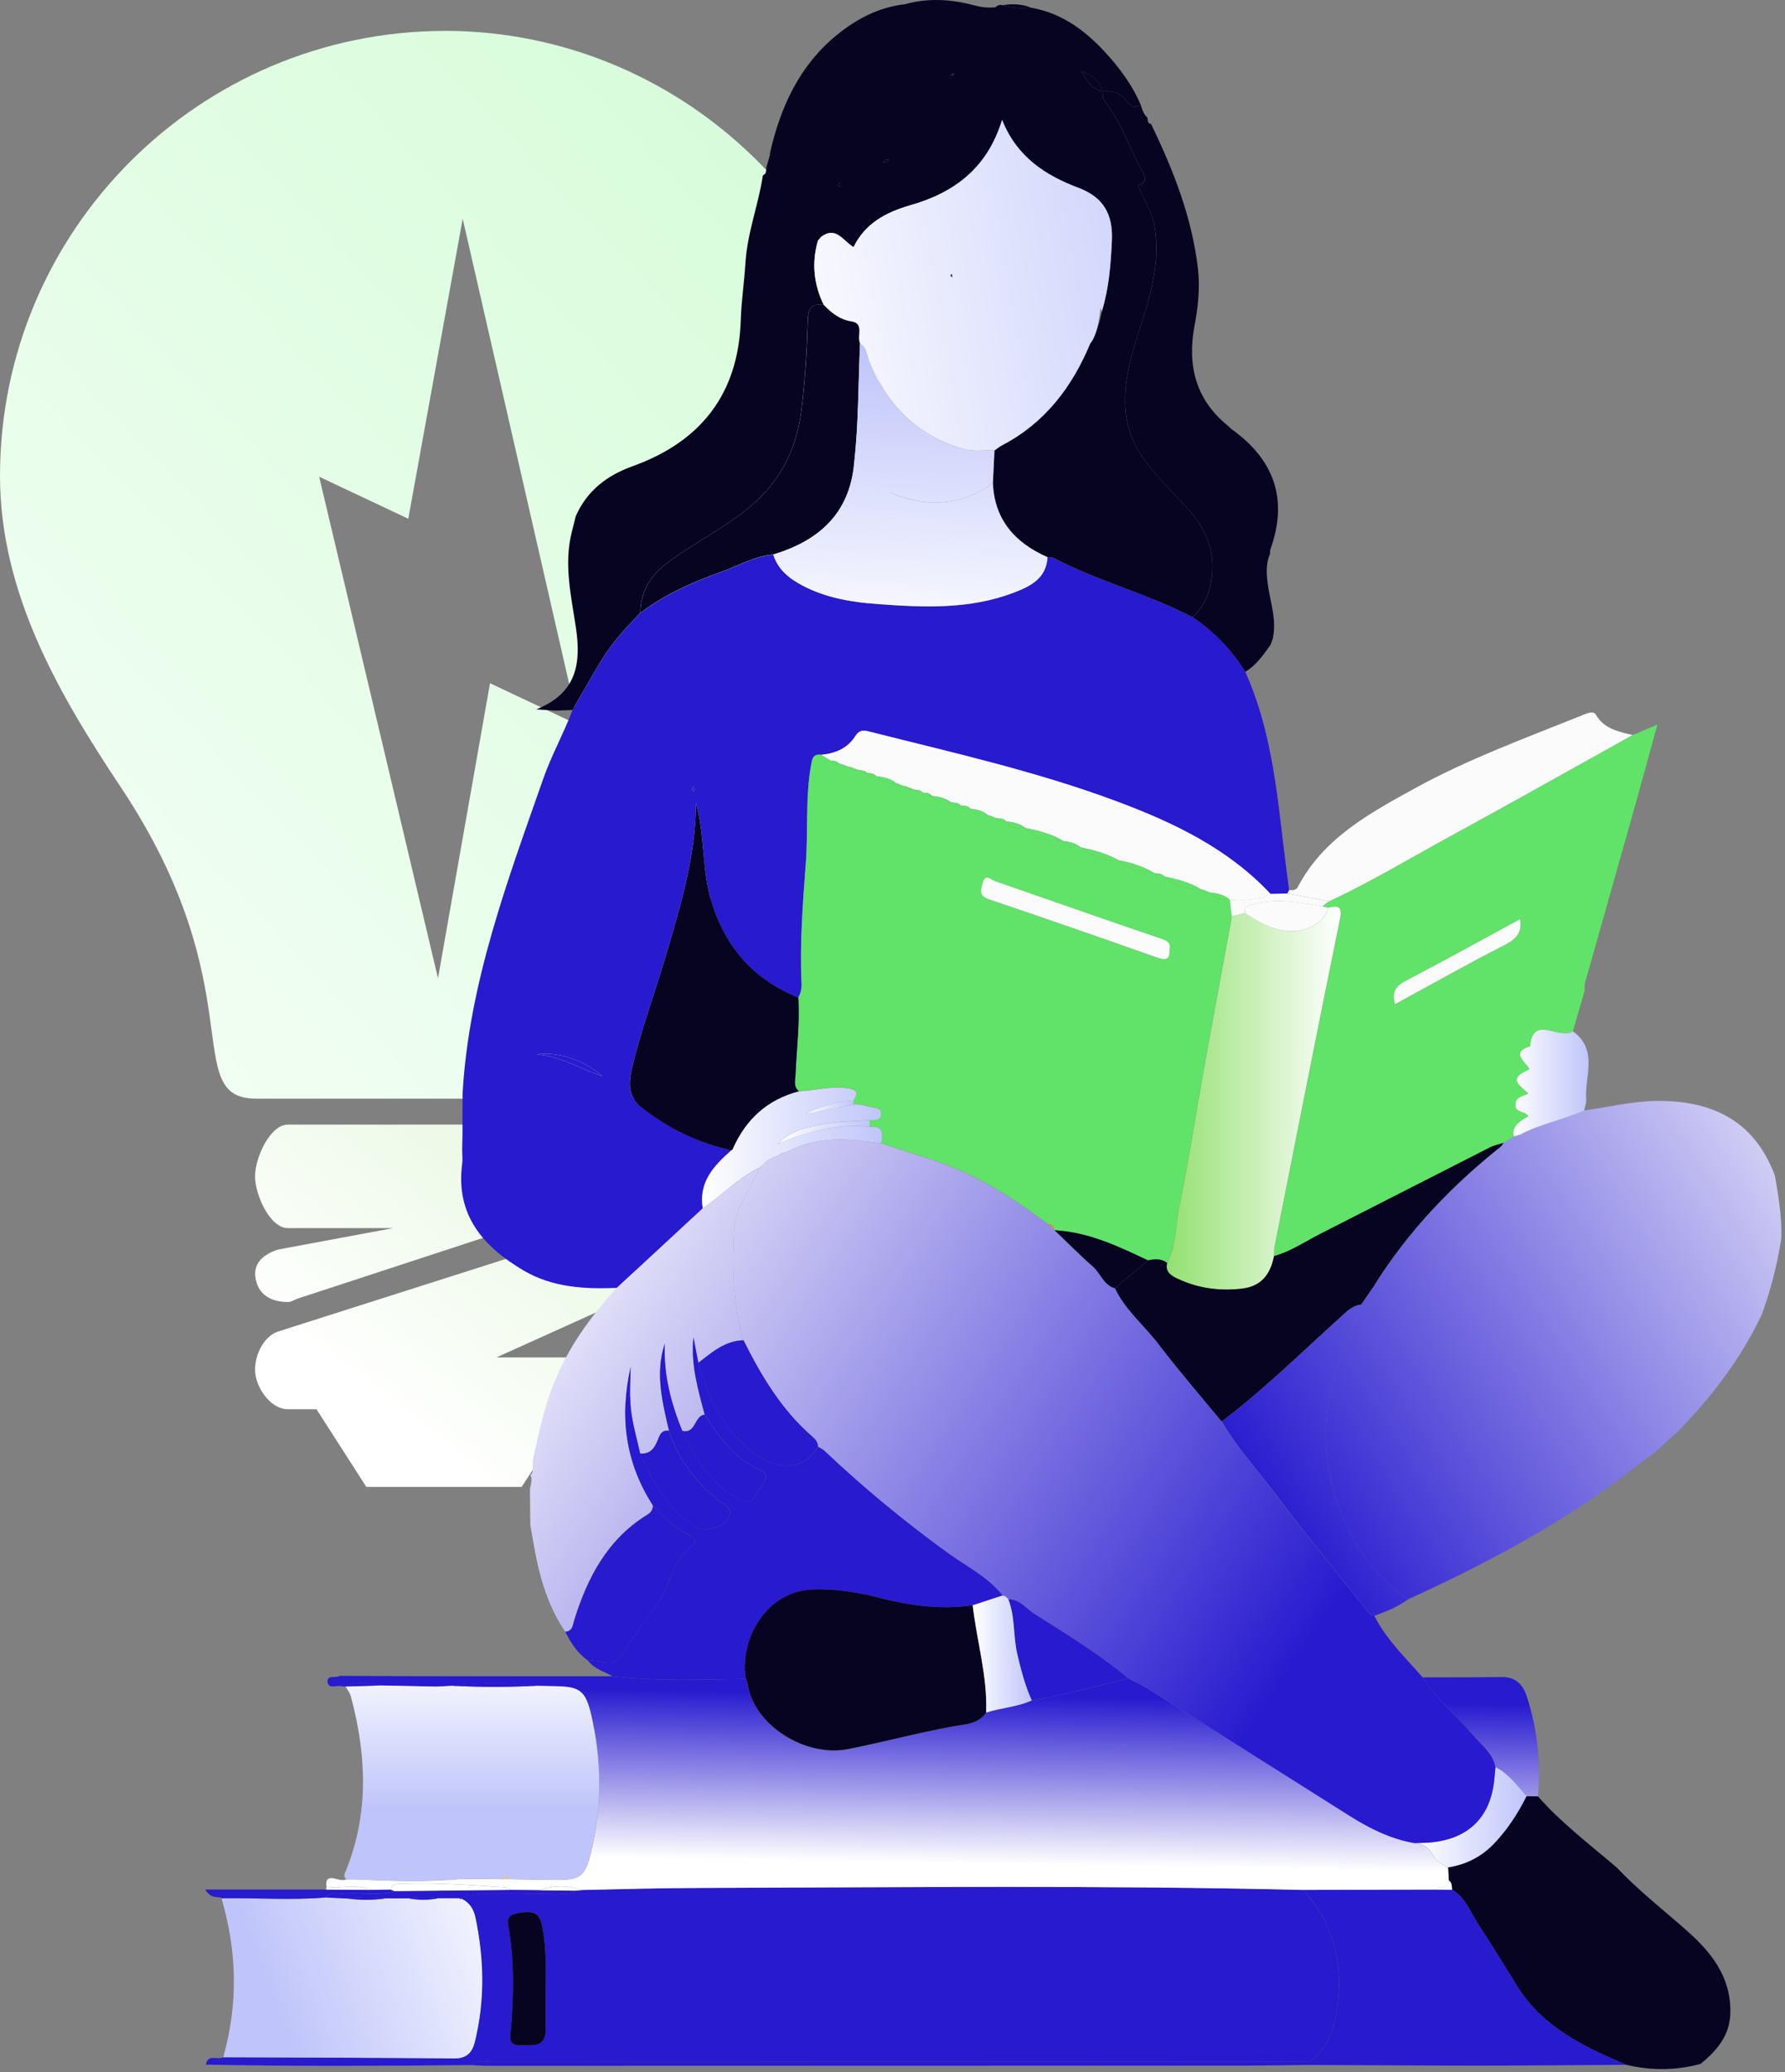 <svg xmlns="http://www.w3.org/2000/svg" width="268" height="311" viewBox="0 0 268 311" fill="none"><rect x="0" y="0" width="268" height="311" fill="#808080" stroke="none"/><g clip-path="url(#clip0_865_2621)"><path d="M90.31 168.79H43.24C40.51 168.79 38.29 173.82 38.29 176.56C38.29 179.3 40.5 184.33 43.24 184.33H59.01L41.73 187.55C39.14 188.39 37.71 189.99 38.55 192.59C39.22 194.68 41.17 195.42 43.26 195.42C43.76 195.42 44.28 195.03 44.78 194.88L91.83 179.47C94.14 178.72 95.57 175.89 95.19 173.48C94.8 171.08 92.73 168.8 90.3 168.8L90.31 168.79Z" fill="url(#paint0_linear_865_2621)"></path><path d="M90.26 203.74H74.53L91.79 195.94C94.38 195.1 95.81 191.21 94.96 188.61C94.12 186.02 91.33 184.04 88.73 184.88L41.72 199.86C39.4 200.62 37.98 203.94 38.36 206.35C38.74 208.75 40.81 211.52 43.25 211.52H47.52L55 223.17H78.32L85.92 211.52H90.25C92.98 211.52 95.19 210.37 95.19 207.64C95.19 204.91 92.98 203.76 90.25 203.76L90.26 203.74Z" fill="url(#paint1_linear_865_2621)"></path><path d="M66.79 4.64C29.93 4.68 0 34.57 0 71.44C0 89.16 9.02 104.46 18.15 118.17C38.33 148.48 26.86 164.9 38.51 164.9H95.15C106.81 164.9 95.31 148.48 115.49 118.17C124.62 104.46 133.61 89.63 133.61 71.92C133.61 35.04 103.66 4.67 66.79 4.63V4.64ZM73.57 102.55L65.76 146.83L47.92 71.55L61.3 77.86L69.47 32.83L86.87 108.82L73.58 102.55H73.57Z" fill="url(#paint2_linear_865_2621)"></path><path d="M70.839 309.95C57.529 310.07 44.219 310.15 30.909 309.88C31.209 308.18 32.699 309.26 33.519 308.77C45.079 308.82 56.639 308.85 68.199 308.95C70.029 308.97 70.879 308.08 71.269 306.51C72.809 300.28 72.679 294.03 71.369 287.79C71.109 286.56 70.489 285.54 69.289 284.99C69.339 284.91 69.339 284.83 69.289 284.75C73.949 283.69 78.689 284.43 83.379 284.19C84.389 284.14 85.469 284.55 86.379 283.77C86.709 283.74 87.039 283.71 87.369 283.68C93.419 283.54 99.469 283.39 105.509 283.37C135.549 283.28 165.589 282.95 195.629 283.67C199.869 288.29 201.539 293.8 200.929 299.94C200.579 303.52 199.819 307.09 196.609 309.46C155.689 309.46 114.759 309.46 73.839 309.48C72.839 309.48 71.719 309.06 70.849 309.96L70.839 309.95ZM81.919 298.58C81.959 295.77 82.009 292.96 81.589 290.15C81.139 287.16 80.559 286.6 77.539 287.16C76.529 287.35 76.109 287.88 76.279 288.82C77.209 294 77.159 299.21 76.709 304.43C76.619 305.49 76.079 307.01 78.189 306.97C79.939 306.93 81.919 307.39 81.919 304.62C81.919 302.6 81.919 300.59 81.919 298.57V298.58Z" fill="#271ACF"></path><path d="M242.689 280.25C245.899 283.65 249.579 286.53 253.079 289.61C256.819 292.9 259.809 296.5 259.799 301.89C259.799 305.45 257.829 307.7 255.349 309.76C251.639 310.78 247.909 310.79 244.169 309.91C237.829 307.22 231.659 304.3 227.809 298.15C225.889 295.07 224.019 291.96 222.009 288.94C220.779 287.11 220.089 284.85 218.019 283.64C217.949 283.14 218.059 282.58 217.529 282.24C217.489 281.59 217.449 280.93 217.409 280.28C220.109 279.86 222.399 278.7 224.309 276.71C226.329 274.6 227.889 272.19 229.189 269.59C229.759 269.59 230.339 269.61 230.909 269.62C234.429 273.62 238.669 276.82 242.689 280.26V280.25Z" fill="#070421"></path><path d="M165.539 13.72C166.959 13.56 168.169 13.89 169.089 15.09C169.629 15.79 170.279 16.43 171.259 15.7C171.479 16.42 171.689 17.14 172.279 17.66L172.269 17.65C172.369 18.01 172.209 18.52 172.809 18.59C176.159 25.51 178.959 32.6 179.859 40.32C180.189 43.18 179.889 45.97 179.369 48.75C178.219 54.78 179.469 59.97 184.409 63.95C184.599 64.1 184.749 64.3 184.949 64.44C191.309 69.01 193.429 74.94 190.749 82.42C190.669 82.64 190.699 82.9 190.679 83.14C189.989 84.74 190.159 86.38 190.399 88.04C190.789 90.6 191.679 93.1 191.109 95.75L191.159 95.68C191.029 96.04 190.899 96.41 190.769 96.77C189.679 98.29 188.629 99.84 186.959 100.83C184.899 97.54 182.279 94.81 179.059 92.64C181.259 90.58 182.029 87.95 182.039 85.04C182.059 81.34 180.319 78.44 177.869 75.83C175.839 73.66 173.699 71.54 171.929 69.17C167.379 63.07 168.829 56.58 170.899 50.04C172.549 44.85 174.299 39.69 173.359 34.05C172.969 31.73 171.649 29.92 170.869 27.83C172.659 27.3 171.739 26.18 171.309 25.35C169.619 22.15 168.439 18.67 166.239 15.74C165.779 15.13 165.459 14.52 165.529 13.75L165.549 13.73L165.539 13.72Z" fill="#070421"></path><path d="M218.01 283.64C220.08 284.85 220.77 287.11 222 288.94C224.02 291.95 225.88 295.07 227.8 298.15C231.65 304.3 237.83 307.22 244.16 309.91C236.72 309.95 229.28 310.03 221.84 310.03C213.43 310.03 205.02 309.96 196.61 309.93C196.61 309.77 196.61 309.61 196.61 309.45C199.82 307.09 200.58 303.52 200.93 299.93C201.54 293.79 199.87 288.28 195.63 283.66C202.26 283.64 208.9 283.63 215.53 283.61L218.02 283.64H218.01Z" fill="#271ACF"></path><path d="M196.61 309.45C196.61 309.61 196.61 309.77 196.61 309.93C193.62 309.96 190.64 310.02 187.65 310.03C149.52 310.05 111.38 310.06 73.25 310.06C72.44 310.06 71.64 309.99 70.84 309.96C71.71 309.06 72.83 309.48 73.83 309.48C114.75 309.46 155.68 309.46 196.6 309.46L196.61 309.45Z" fill="#271ACF"></path><path d="M154.829 1.16C153.379 1.26 151.929 1.25 150.529 0.78C151.999 0.54 153.439 0.59 154.829 1.16Z" fill="#070421"></path><path d="M115.72 23.32C115.72 23.32 115.61 23.4 115.55 23.44C115.56 23.28 115.58 23.13 115.6 22.97C115.65 23.09 115.7 23.2 115.72 23.32Z" fill="#070421"></path><path d="M115.229 25.26C115.229 25.26 115.119 25.34 115.059 25.38C114.999 25.21 115.019 25.06 115.119 24.92C115.159 25.03 115.219 25.14 115.229 25.26Z" fill="#070421"></path><path d="M179.06 92.63C182.28 94.79 184.91 97.53 186.96 100.82C190.73 109.18 191.66 118.16 192.72 127.12C192.98 129.28 193.27 131.43 193.54 133.59C193.46 133.76 193.38 133.94 193.29 134.11C192.45 134.13 191.6 134.15 190.76 134.17C184.35 127.32 176.16 123.43 167.56 120.23C155.46 115.72 142.87 112.93 130.38 109.76C129.42 109.52 128.92 109.68 128.4 110.49C127.22 112.33 125.39 113.07 123.29 113.28C122.05 113.12 121.95 113.86 121.76 114.87C120.89 119.73 121.34 124.66 120.98 129.55C120.53 135.55 120.05 141.6 120.34 147.64C120.38 148.39 120.2 149.08 119.85 149.73C113.14 147.03 108.86 142.11 106.79 135.25C105.35 130.48 105.83 125.4 104.5 120.56C104.45 128.53 102.14 136.04 99.93 143.56C98.27 149.19 96.21 154.71 94.86 160.43C94.34 162.63 94.29 164.65 96.4 166.29C100.42 169.41 104.86 171.56 109.82 172.65C107.18 174.96 104.88 177.43 105.51 181.36C101.21 185.34 96.92 189.32 92.62 193.3C87.75 193.5 82.92 193.23 78.61 190.69C72.57 187.13 68.38 182.39 69.39 174.7C69.48 173.99 69.39 173.26 69.39 172.54C69.41 171.73 69.42 170.92 69.44 170.1C69.44 169.46 69.44 168.83 69.44 168.19C69.44 167.69 69.44 167.19 69.44 166.68C69.44 165.72 69.46 164.76 69.47 163.8C70.48 147.38 76.2 132.19 81.56 116.89C82.81 113.33 84.64 110.08 85.95 106.58C87.44 104.01 88.87 101.41 90.44 98.89C92.02 96.36 94.03 94.15 96.12 92.03C99.77 89.28 103.88 87.42 108.14 85.91C110.78 84.98 113.24 83.49 116.11 83.25C116.81 85.49 118.47 86.81 120.44 87.86C124.08 89.8 128.06 90.4 132.07 90.7C138.82 91.2 145.61 91.46 152.1 89.01C154.55 88.09 157.11 86.93 157.28 83.65C157.6 83.69 157.96 83.63 158.23 83.77C164.94 87.28 172.35 89.15 179.06 92.65V92.63ZM80.54 158.27C84.13 158.48 87.15 160.44 90.45 161.54C87.56 159.02 83.68 157.78 80.54 158.27ZM104.32 118.38C104.24 118.26 104.17 118.14 104.1 118.02C104.04 118.14 103.92 118.27 103.92 118.39C103.92 118.51 104.05 118.63 104.12 118.76C104.19 118.64 104.25 118.51 104.32 118.39V118.38Z" fill="#271ACF"></path><path d="M237.91 148.72C237.33 150.74 236.75 152.76 236.16 154.78C235.76 155.14 235.28 155.08 234.8 155.07C232.86 155.05 230.12 153.04 229.75 157.04C226.7 158.01 229.13 159.34 229.66 160.48C227.15 161.66 227.14 162.23 229.5 164.09C228.76 164.6 227.52 164.53 227.55 165.88C227.58 167.11 229.11 166.68 229.48 167.57C227.666 168.49 226.95 169.493 227.33 170.58C226.81 170.89 226.3 171.21 225.79 171.52C225.1 171.75 224.37 171.89 223.73 172.21C215.24 176.52 206.76 180.87 198.27 185.18C195.97 186.35 193.83 187.83 191.31 188.53C191.33 188.05 191.29 187.55 191.38 187.09C194.63 170.71 197.84 154.32 201.2 137.96C201.61 135.95 200.92 135.89 199.44 136.22C199.15 136.15 198.86 136.08 198.56 136.01C198.9 135.76 199.23 135.51 199.57 135.27C205.93 132.32 211.93 128.69 218.08 125.33C227.13 120.39 236.11 115.33 245.12 110.32C246.2 109.87 247.29 109.41 248.84 108.76C247.56 113.42 246.41 117.67 245.22 121.9C242.82 130.44 240.38 138.97 237.98 147.51C237.87 147.89 237.94 148.31 237.93 148.71L237.91 148.72ZM228.23 137.95C222.48 141.07 216.81 144.22 211.06 147.21C209.5 148.02 208.96 148.95 209.44 150.72C214.89 147.75 220.2 144.75 225.63 141.98C227.37 141.09 228.59 140.25 228.23 137.95Z" fill="#61E268"></path><path d="M245.1 110.33C236.09 115.34 227.11 120.4 218.06 125.34C211.91 128.69 205.91 132.32 199.55 135.28C197.47 134.89 195.38 134.5 193.3 134.11C193.38 133.94 193.46 133.76 193.55 133.59C194.06 133.65 194.6 133.61 194.85 133.13C198.67 125.84 205.55 122.1 212.31 118.38C220.45 113.9 229.2 110.72 237.81 107.25C238.44 107 239.26 106.68 239.6 107.27C240.86 109.42 243 109.81 245.11 110.32L245.1 110.33Z" fill="#FBFBFC"></path><path d="M251.459 215.25C250.479 216.14 249.509 217.03 248.529 217.92C247.889 218.4 247.229 218.86 246.599 219.36C235.849 227.94 223.839 234.38 211.389 240.05C202.129 233.92 197.129 220.35 199.719 208.94C200.759 204.36 202.669 200.14 204.349 195.81C205.009 194.85 205.679 193.89 206.339 192.93C206.949 192.77 207.599 192.68 208.179 192.44C213.939 190.06 218.719 186.27 222.629 181.55C225.299 178.33 227.959 174.89 228.139 170.34C231.219 168.68 234.689 168.09 237.859 166.67C241.449 166.19 244.969 165.29 248.629 165.24C257.009 165.14 263.379 168.15 266.479 176.44V176.41C267.009 179.46 267.519 182.52 267.459 185.64C267.439 185.8 267.419 185.97 267.409 186.13C266.799 189.93 265.839 193.64 264.529 197.27C261.409 203.86 257.049 209.58 251.989 214.78C251.819 214.94 251.649 215.1 251.479 215.26L251.459 215.25Z" fill="url(#paint3_linear_865_2621)"></path><path d="M237.87 166.67C234.7 168.09 231.23 168.68 228.15 170.34C227.87 170.42 227.59 170.5 227.31 170.58C226.93 169.493 227.646 168.49 229.46 167.57C229.09 166.69 227.56 167.11 227.53 165.88C227.5 164.53 228.75 164.6 229.48 164.09C227.12 162.23 227.13 161.66 229.64 160.48C229.11 159.35 226.69 158.01 229.73 157.04C230.1 153.03 232.84 155.05 234.78 155.07C235.27 155.07 235.74 155.14 236.14 154.78C240.03 157.57 237.9 161.55 238.15 165.05C238.19 165.58 237.95 166.13 237.85 166.67H237.87Z" fill="url(#paint4_linear_865_2621)"></path><path d="M92.619 193.29C96.919 189.31 101.209 185.33 105.509 181.36C108.379 179.46 110.759 176.86 113.889 175.31C113.879 175.99 113.419 176.49 113.169 177.07C112.109 179.49 110.349 181.71 110.229 184.41C109.969 190.04 109.979 195.69 111.629 201.17C108.839 201.24 106.879 202.99 104.839 204.56C104.599 203.28 104.349 202.01 104.109 200.73C103.679 204.76 104.779 208.54 105.799 212.33C104.199 212.48 104.509 215.29 102.419 214.75C100.719 210.56 99.599 206.25 99.809 201.66C98.329 206.11 99.439 210.43 100.439 214.75C99.279 214.58 99.059 215.43 98.719 216.25C98.249 217.4 97.559 218.31 96.109 218.15C95.629 215.96 94.979 213.79 94.729 211.57C94.489 209.46 94.679 207.31 94.679 205.18C92.989 212.57 93.889 219.55 98.019 225.94C98.009 226.56 97.719 227 97.189 227.32C91.219 230.99 88.209 236.71 86.209 243.14C85.989 243.84 85.989 244.84 84.849 244.89C82.099 240.82 80.869 236.21 80.069 231.45C79.919 230.58 79.769 229.72 79.619 228.85C79.599 227.06 79.589 225.28 79.569 223.49C79.699 222.79 79.969 222.09 79.639 221.37C80.069 221.03 79.999 220.57 79.959 220.11C79.979 219.78 79.999 219.45 80.009 219.13C80.849 215.36 81.609 211.59 83.019 207.96C85.199 202.38 88.609 197.65 92.609 193.28L92.619 193.29Z" fill="url(#paint5_linear_865_2621)"></path><path d="M215.519 283.61C208.889 283.63 202.249 283.64 195.619 283.66C165.579 282.94 135.539 283.27 105.499 283.36C99.459 283.38 93.409 283.53 87.359 283.67C85.249 282.93 83.139 282.93 81.039 283.7C79.559 283.68 78.079 283.66 76.599 283.64C76.399 283.52 76.209 283.29 75.999 283.28C70.799 282.93 65.609 282.53 60.389 282.74C59.689 282.77 58.869 282.59 58.709 283.63C57.719 283.63 56.739 283.64 55.749 283.65C53.559 282.76 51.259 283.42 49.019 283.2C48.899 282.34 49.059 281.7 50.139 281.93C50.769 282.07 51.369 282.33 52.029 282.07C52.429 282.07 52.839 282.07 53.239 282.07C58.629 282.3 64.019 282.51 69.399 282C71.309 282.02 73.229 282.03 75.139 282.05C75.519 282.05 75.909 282.05 76.289 282.05C78.629 282.09 80.959 282.13 83.299 282.16C87.039 282.21 87.839 281.7 88.719 278.1C90.409 271.17 90.369 264.2 88.739 257.28C87.909 253.75 86.999 253.15 83.399 253.1C82.429 253.09 81.469 253.06 80.499 253.04C76.319 252.49 72.139 252.48 67.959 253.04C67.139 253.08 66.319 253.12 65.499 253.16C62.729 253.1 59.959 253.04 57.199 252.98C55.429 252.58 53.659 252.31 51.919 253.13H51.899C51.659 253.13 51.419 253.13 51.189 253.08C50.489 252.92 49.299 253.55 49.189 252.47C49.069 251.29 50.429 251.94 51.019 251.53C53.879 251.54 56.729 251.56 59.589 251.57C63.839 251.57 68.089 251.58 72.339 251.59C78.879 251.59 85.409 251.59 91.949 251.59C98.609 252.36 105.299 252.08 111.979 251.99C112.079 252.3 112.219 252.6 112.269 252.91C113.189 258.88 120.869 263.84 127.369 262.53C132.629 261.47 137.809 260.08 143.089 259.13C144.779 258.82 146.869 258.83 148.059 257.05C150.309 256.32 152.729 256.23 154.899 255.22C159.789 254.4 164.579 253.11 169.389 251.9C170.389 252.42 171.419 252.87 172.369 253.47C182.469 259.81 192.549 266.18 202.639 272.54C205.659 274.45 208.819 276.01 212.369 276.64C213.539 276.76 214.489 277.21 215.079 278.31C215.589 279.26 216.419 279.88 217.409 280.28C217.449 280.93 217.489 281.59 217.529 282.24C217.479 283.6 216.049 282.94 215.529 283.61H215.519Z" fill="url(#paint6_linear_865_2621)"></path><path d="M33.52 308.77C35.75 300.87 35.6 292.99 33.31 285.13C33.29 285.07 33.37 284.98 33.4 284.91C38.59 284.83 43.77 285.23 48.96 284.79C50.01 284.84 51.06 284.89 52.11 284.94C54.09 285.22 56.06 285.21 58.04 284.91H61.29C62.83 285.2 64.37 285.21 65.91 284.89C66.94 284.89 67.97 284.89 69 284.89L69.12 285.02L69.29 284.98C70.49 285.54 71.12 286.55 71.38 287.79C72.69 294.04 72.83 300.28 71.28 306.51C70.89 308.08 70.04 308.96 68.21 308.95C56.65 308.84 45.09 308.82 33.53 308.77H33.52Z" fill="url(#paint7_linear_865_2621)"></path><path d="M81.919 298.58C81.919 300.6 81.919 302.61 81.919 304.63C81.919 307.4 79.939 306.94 78.189 306.98C76.09 307.03 76.62 305.5 76.71 304.44C77.159 299.21 77.21 294.01 76.279 288.83C76.109 287.88 76.519 287.36 77.54 287.17C80.559 286.61 81.15 287.17 81.59 290.16C82.01 292.98 81.96 295.78 81.919 298.59V298.58Z" fill="#070421"></path><path d="M68.99 284.9C67.96 284.9 66.93 284.9 65.9 284.9C64.36 284.67 62.82 284.66 61.28 284.92C60.2 284.92 59.11 284.92 58.04 284.92C56.06 284.67 54.09 284.66 52.11 284.95C51.06 284.9 50.01 284.85 48.96 284.8C49.68 283.84 50.72 284.3 51.63 284.22C54.15 283.99 56.71 284.65 59.2 283.85C65.01 283.79 70.81 283.72 76.62 283.66C78.1 283.68 79.58 283.7 81.06 283.72C82.84 283.74 84.62 283.76 86.39 283.78C85.48 284.56 84.39 284.15 83.39 284.2C78.69 284.44 73.96 283.7 69.3 284.76C69.18 284.76 69.08 284.82 69 284.91L68.99 284.9Z" fill="#271ACF"></path><path d="M86.38 283.77C84.6 283.75 82.82 283.73 81.05 283.71C83.15 282.94 85.26 282.94 87.37 283.68C87.04 283.71 86.71 283.74 86.38 283.77Z" fill="url(#paint8_linear_865_2621)"></path><path d="M68.989 284.9C69.069 284.81 69.169 284.76 69.289 284.75C69.329 284.83 69.329 284.91 69.289 284.99L69.109 285.03L68.989 284.9Z" fill="#271ACF"></path><path d="M111.98 251.99C105.3 252.08 98.61 252.36 91.95 251.59C90.7 250.86 89.21 250.5 88.29 249.25C89.88 248.84 91.75 250.61 93.16 248.55C94.92 245.96 96.71 243.39 98.59 240.89C100.7 238.1 100.78 234.09 104.05 231.97C104.73 231.53 104.18 230.72 103.56 230.43C101.35 229.37 99.65 227.7 98.02 225.93C93.88 219.53 92.99 212.56 94.68 205.17C94.68 207.3 94.49 209.46 94.73 211.56C94.98 213.78 95.63 215.95 96.11 218.14C97.98 222.49 100.28 226.51 104.42 229.16C105.71 229.99 108.36 229.43 109.28 227.97C110.29 226.36 108.79 225.96 107.9 225.23C104.46 222.42 101.82 219.03 100.45 214.74C99.45 210.42 98.34 206.1 99.82 201.65C99.6 206.24 100.73 210.55 102.43 214.74C104.27 218.97 106.73 222.65 110.91 224.97C113.2 226.24 113.39 224.14 114.28 223.12C115.08 222.2 115.46 221.23 114.04 220.6C110.22 218.9 107.96 215.67 105.81 212.32C104.79 208.53 103.7 204.74 104.12 200.72C104.36 202 104.61 203.27 104.85 204.55C106.52 210.47 109.15 215.74 114.69 219.04C117.75 220.86 121.38 220.02 122.82 217.11C123.15 217.32 123.53 217.48 123.81 217.74C129.66 223.28 135.86 228.39 142.39 233.11C145.18 235.13 148.36 236.66 150.55 239.46C149.05 239.95 147.55 240.44 146.05 240.93C141.1 241.68 136.31 240.93 131.5 239.69C128.56 238.93 125.53 238.5 122.42 238.54C114.61 238.64 111 246.66 111.98 251.99Z" fill="#271ACF"></path><path d="M98.029 225.94C99.659 227.7 101.349 229.38 103.569 230.44C104.189 230.74 104.729 231.54 104.059 231.98C100.789 234.1 100.699 238.1 98.599 240.9C96.719 243.4 94.929 245.97 93.169 248.56C91.769 250.62 89.899 248.84 88.299 249.26C86.729 248.15 85.709 246.6 84.869 244.91C85.999 244.86 86.009 243.86 86.229 243.16C88.229 236.73 91.239 231.01 97.209 227.34C97.739 227.02 98.029 226.58 98.039 225.96L98.029 225.94Z" fill="#271ACF"></path><path d="M251.46 215.25C251.63 215.09 251.8 214.93 251.97 214.78C251.8 214.94 251.63 215.1 251.46 215.25Z" fill="#F2D389"></path><path d="M59.19 283.84C56.7 284.64 54.14 283.98 51.62 284.21C50.71 284.29 49.67 283.84 48.95 284.79C43.77 285.23 38.58 284.83 33.39 284.91C32.71 284.54 31.75 285.14 30.81 283.6C37.12 283.6 43.02 283.6 48.92 283.6C51.2 283.62 53.47 283.63 55.74 283.65C56.73 283.65 57.71 283.64 58.7 283.63C58.86 283.7 59.02 283.76 59.18 283.83L59.19 283.84Z" fill="#271ACF"></path><path d="M55.76 283.66C53.489 283.64 51.209 283.63 48.94 283.61C48.959 283.48 48.989 283.34 49.039 283.22C51.279 283.44 53.58 282.77 55.77 283.67L55.76 283.66Z" fill="url(#paint9_linear_865_2621)"></path><path d="M155.81 8.87C157.92 7.74 159.68 8.68 161.36 10.03C159.52 9.65 157.67 9.27 155.83 8.89V8.87H155.81Z" fill="#070421"></path><path d="M165.519 13.74C163.829 13.35 163.139 11.98 162.359 10.7C163.899 11.23 165.109 12.08 165.549 13.72L165.529 13.74H165.519Z" fill="#070421"></path><path d="M177.87 75.83C175.83 73.65 173.7 71.54 171.92 69.16C167.37 63.07 168.82 56.57 170.9 50.03C172.54 44.84 174.29 39.68 173.35 34.04C172.97 31.72 171.64 29.91 170.86 27.82C172.65 27.29 171.73 26.17 171.3 25.34C169.61 22.13 168.42 18.66 166.23 15.73C165.77 15.12 165.45 14.52 165.52 13.74C163.83 13.36 163.14 11.98 162.35 10.7C163.89 11.23 165.1 12.08 165.54 13.72C166.96 13.57 168.17 13.89 169.09 15.09C169.63 15.79 170.28 16.43 171.26 15.7C170.08 12.96 168.35 10.55 166.39 8.35C163.25 4.83 159.65 2 154.82 1.16C153.37 1.26 151.92 1.25 150.52 0.78C150.12 0.68 149.77 0.76 149.49 1.08C148.36 1.22 147.3 1.08 146.18 0.78C142.79 -0.12 139.35 -0.33 135.91 0.63C131.95 1.07 128.58 2.84 125.56 5.32C119.98 9.91 117.18 16.1 115.6 22.97C115.65 23.09 115.7 23.2 115.72 23.32C115.72 23.35 115.61 23.4 115.55 23.44C115.4 23.93 115.26 24.42 115.12 24.92C115.16 25.03 115.22 25.14 115.23 25.26C115.23 25.29 115.12 25.34 115.06 25.38C115.02 25.6 114.98 25.81 114.94 26.03C114.8 26.14 114.67 26.24 114.53 26.35C113.88 30.73 112.21 34.9 111.93 39.36C111.75 42.25 111.31 45.14 111.22 48.04C110.87 59.14 105.21 66.3 94.96 69.98C91.07 71.38 88.13 73.67 86.44 77.48C86.25 78.26 86.06 79.04 85.86 79.81C84.62 84.66 85.75 89.41 86.46 94.16C87.25 99.41 86.7 104.03 80.51 106.47C81.86 106.56 82.66 106.61 83.46 106.66C84.29 106.63 85.12 106.6 85.95 106.56C87.44 104 88.87 101.39 90.44 98.87C92.02 96.34 94.03 94.13 96.12 92.01C96.17 88.8 97.65 86.41 100.18 84.49C104.65 81.1 109.87 78.8 113.96 74.83C117.74 71.17 119.67 66.68 120.31 61.64C120.88 57.12 121.14 52.54 121.28 47.98C121.34 46.09 121.98 45.53 123.69 45.79C122.18 42.68 121.84 39.45 122.81 36.11C122.95 35.94 123.1 35.76 123.25 35.59L123.28 35.55C125.51 33.88 126.51 36.09 128.15 37.09C129.85 33.55 133.01 31.85 136.68 30.8C143.23 28.93 148.23 25.28 150.45 17.99C152.7 23.63 157.04 26.35 161.92 28.19C165.73 29.62 167.09 32.22 166.94 36C166.79 39.63 166.5 43.24 165.43 46.75C165.07 48.44 164.62 50.11 163.67 51.59C160.95 58.11 156.88 63.47 150.49 66.81C150.07 67.03 149.7 67.34 149.31 67.61C149.23 69.22 149.15 70.84 149.07 72.45C149.28 78.03 152.4 81.48 157.28 83.63C157.59 83.67 157.96 83.61 158.22 83.75C164.93 87.26 172.34 89.13 179.05 92.63C181.25 90.57 182.02 87.94 182.03 85.04C182.05 81.34 180.31 78.44 177.87 75.83ZM125.7 27.81C125.86 27.65 126.03 27.49 126.19 27.34C126.08 27.54 126.42 28.22 125.7 27.81ZM132.52 24.41C132.57 24.31 132.63 24.23 132.7 24.17C132.9 23.98 133.18 23.93 133.48 23.93C133.27 24.32 132.92 24.41 132.52 24.41ZM142.74 11.29C142.74 11.29 142.72 11.3 142.71 11.31C142.54 11.47 142.38 11.63 142.22 11.79C142.38 11.63 142.54 11.46 142.7 11.3C142.71 11.29 142.73 11.29 142.74 11.29C142.9 11.18 143.06 11.06 143.21 10.95C143.35 11.48 142.94 11.22 142.74 11.29Z" fill="#070421"></path><path d="M125.699 27.81C125.859 27.65 126.029 27.49 126.189 27.34C126.079 27.54 126.419 28.22 125.699 27.81Z" fill="#070421"></path><path d="M142.71 11.31C142.88 11.19 143.05 11.07 143.22 10.95C143.37 11.53 142.88 11.18 142.71 11.31Z" fill="#1E213F"></path><path d="M155.82 8.88C155.65 9 155.48 9.12 155.3 9.24C155.26 9.18 155.22 9.12 155.18 9.06C155.39 9 155.6 8.93 155.8 8.87L155.81 8.89L155.82 8.88Z" fill="#070421"></path><path d="M133.48 23.93C133.27 24.32 132.92 24.41 132.52 24.41C132.57 24.31 132.63 24.23 132.7 24.17C132.9 23.98 133.18 23.93 133.48 23.93Z" fill="#070421"></path><path d="M142.71 11.3C142.55 11.46 142.389 11.62 142.229 11.79C142.389 11.63 142.549 11.47 142.719 11.31L142.71 11.3Z" fill="#1E213F"></path><path d="M133.479 23.93C133.639 23.77 133.799 23.61 133.969 23.45C133.809 23.61 133.65 23.77 133.49 23.94L133.479 23.93Z" fill="#070421"></path><path d="M142.219 11.79C142.179 11.86 142.149 11.93 142.109 11.99C142.149 11.92 142.189 11.85 142.219 11.79Z" fill="#1E213F"></path><path d="M161.92 28.19C157.04 26.35 152.7 23.63 150.45 17.99C148.23 25.28 143.23 28.93 136.68 30.8C133.01 31.85 129.85 33.55 128.15 37.09C126.51 36.09 125.51 33.88 123.28 35.55L123.25 35.59C123.1 35.76 122.95 35.94 122.81 36.11C121.84 39.45 122.18 42.68 123.69 45.79C124.85 46.99 126.06 47.97 127.86 48.25C129.8 48.56 128.58 50.48 129.12 51.55C130.19 52.13 130.16 53.29 130.53 54.23C133.16 60.78 137.66 65.31 144.52 67.36C146.11 67.84 147.71 67.53 149.31 67.61C149.7 67.34 150.07 67.03 150.49 66.81C156.88 63.47 160.95 58.11 163.67 51.59C163.67 51.59 163.663 51.593 163.65 51.6C164.12 51.1 164.88 49.76 165.23 46.21C165.31 46.37 165.38 46.55 165.43 46.75C166.5 43.24 166.79 39.63 166.94 36C167.09 32.22 165.73 29.62 161.92 28.19ZM164.88 35.54V35.5C164.88 35.5 164.9 35.53 164.91 35.55C164.91 35.55 164.89 35.55 164.88 35.54Z" fill="url(#paint10_linear_865_2621)"></path><path d="M123.7 45.79C124.86 46.99 126.07 47.97 127.87 48.25C129.81 48.56 128.59 50.47 129.13 51.54C128.87 57.57 128.91 63.61 128.24 69.61C127.53 77.11 122.93 81.15 116.12 83.22C113.25 83.46 110.79 84.95 108.15 85.88C103.89 87.39 99.77 89.25 96.13 92C96.18 88.79 97.66 86.4 100.19 84.48C104.66 81.09 109.88 78.79 113.97 74.82C117.75 71.15 119.68 66.67 120.32 61.63C120.89 57.11 121.16 52.53 121.29 47.97C121.35 46.07 121.99 45.51 123.7 45.78V45.79Z" fill="#070421"></path><path d="M115.029 57.43C115.149 54.53 116.169 51.8 116.569 48.94C117.169 44.66 116.459 40.25 117.919 36.07C118.069 35.63 118.009 35.09 118.849 34.95C117.169 41.69 117.959 48.67 116.039 55.31C115.809 56.09 115.709 56.88 115.029 57.42V57.43Z" fill="#070421"></path><path d="M115.03 57.43C114.96 57.78 114.9 58.13 114.83 58.48C114.77 58.44 114.66 58.41 114.65 58.36C114.51 57.95 114.68 57.65 115.03 57.43Z" fill="#070421"></path><path d="M119.399 33.15C119.439 33.08 119.479 33.02 119.509 32.95C119.469 33.02 119.439 33.08 119.399 33.15Z" fill="#1E213F"></path><path d="M213.61 251.76C217.57 251.75 221.53 251.76 225.49 251.71C227.65 251.68 228.71 252.92 229.29 254.78C230.82 259.61 231.37 264.55 230.9 269.61C230.33 269.61 229.75 269.59 229.18 269.58C227.76 267.99 226.5 266.22 224.52 265.23C224.15 263.19 222.53 262 221.3 260.58C218.75 257.63 215.79 255.03 213.6 251.76H213.61Z" fill="url(#paint11_linear_865_2621)"></path><path d="M224.529 265.23C226.509 266.22 227.769 267.99 229.189 269.58C227.889 272.18 226.329 274.59 224.309 276.7C222.399 278.69 220.109 279.85 217.409 280.27C216.409 279.87 215.579 279.25 215.079 278.3C214.489 277.19 213.549 276.74 212.369 276.63C213.249 276.59 214.139 276.6 215.029 276.51C220.139 275.97 223.299 273.16 224.189 268.36C224.379 267.33 224.429 266.28 224.539 265.24L224.529 265.23Z" fill="url(#paint12_linear_865_2621)"></path><path d="M215.52 283.61C216.04 282.94 217.47 283.59 217.52 282.24C218.04 282.58 217.93 283.14 218.01 283.64C217.18 283.64 216.35 283.62 215.52 283.61Z" fill="url(#paint13_linear_865_2621)"></path><path d="M119.859 149.73C120.209 149.08 120.389 148.39 120.349 147.64C120.059 141.59 120.539 135.55 120.989 129.55C121.359 124.66 120.899 119.73 121.769 114.87C121.949 113.86 122.059 113.12 123.299 113.28C123.789 113.58 124.289 113.88 124.779 114.17C125.039 114.68 125.479 114.69 125.959 114.59L126.089 114.57L126.199 114.64C126.479 115.15 126.919 115.18 127.409 115.07L127.539 115.04L127.649 115.11C127.919 115.62 128.359 115.66 128.859 115.55L128.999 115.53L129.119 115.6C129.339 116.07 129.709 116.16 130.169 116.03H130.189C130.449 116.79 131.049 116.62 131.619 116.53H131.629C132.379 117.47 133.419 117.6 134.529 117.53V117.51C134.759 118.07 135.209 118.06 135.689 117.96L135.809 117.93L135.909 118C136.169 118.51 136.609 118.57 137.109 118.47H137.249L137.369 118.54C137.599 118.99 137.959 119.08 138.419 118.95H138.439C138.709 119.71 139.299 119.54 139.869 119.45H139.889C140.559 120.64 141.659 120.57 142.779 120.44V120.42C143.079 121.14 143.669 121.01 144.239 120.92V120.9C144.529 121.63 145.119 121.49 145.699 121.4C146.299 122.44 147.249 122.52 148.309 122.33L148.439 122.3L148.549 122.37C148.759 122.85 149.129 122.95 149.589 122.78H149.649C149.879 123.62 150.479 123.4 151.039 123.28H151.089C151.799 124.31 152.839 124.4 153.949 124.28H153.979C155.589 125.86 157.639 126.17 159.759 126.28V126.26C160.349 127.16 161.169 127.43 162.199 127.15H162.269C163.959 128.47 165.829 129.29 168.019 129.15H168.049C169.529 130.58 171.389 130.99 173.369 131.05H173.429C173.659 131.87 174.269 131.65 174.829 131.55H174.879C176.389 133.1 178.329 133.42 180.369 133.49L180.489 133.45L180.589 133.52C180.809 133.99 181.159 134.12 181.629 133.92L181.719 133.95C182.409 135.01 183.429 135.08 184.539 134.92H184.639C184.739 135.79 184.849 136.66 184.949 137.52C183.499 145.42 182.029 153.31 180.609 161.21C179.429 167.77 178.449 174.37 177.079 180.89C176.479 183.77 176.649 186.83 175.229 189.53C174.339 188.85 173.349 188.95 172.349 189.15C167.889 187.01 163.409 184.91 158.349 184.63L158.249 184.54C158.169 184.01 157.879 183.71 157.319 183.71C152.989 180.47 148.519 177.47 143.489 175.38C139.839 173.86 136.019 172.89 132.309 171.57C132.589 170.14 132.639 168.87 130.559 169.12C130.559 168.79 130.559 168.45 130.559 168.12C131.249 168.05 132.199 168.25 132.279 167.25C132.369 166.24 131.439 166.32 130.739 166.15C129.879 165.94 129.049 165.65 128.139 165.76C128.139 165.56 128.119 165.36 128.119 165.16C129.179 163.61 128.079 163.4 126.919 163.27C124.569 163 122.289 163.66 119.969 163.77C119.069 163.11 119.389 162.13 119.429 161.3C119.589 157.44 120.099 153.58 119.849 149.7L119.859 149.73ZM175.579 142.67C175.779 141.67 175.489 141.28 174.469 140.94C166.089 138.11 157.749 135.14 149.379 132.25C148.769 132.04 147.909 131.04 147.519 132.55C147.249 133.59 146.909 134.45 148.449 134.97C156.919 137.83 165.349 140.78 173.779 143.74C175.009 144.17 175.639 144.02 175.569 142.67H175.579Z" fill="#61E268"></path><path d="M119.86 149.73C120.11 153.61 119.6 157.46 119.44 161.33C119.41 162.16 119.09 163.14 119.98 163.8C115.21 165.04 111.96 168.03 110.01 172.5C109.98 172.56 109.89 172.6 109.82 172.65C104.86 171.56 100.42 169.42 96.4 166.29C94.3 164.65 94.35 162.63 94.86 160.43C96.2 154.7 98.27 149.19 99.93 143.56C102.14 136.05 104.45 128.54 104.5 120.56C105.83 125.4 105.36 130.48 106.79 135.25C108.85 142.11 113.14 147.03 119.85 149.73H119.86Z" fill="#070421"></path><path d="M116.11 83.23C122.93 81.17 127.52 77.12 128.23 69.62C133.66 76.26 143.12 77.19 149.07 72.45C149.28 78.03 152.4 81.48 157.27 83.63C157.1 86.91 154.54 88.06 152.09 88.99C145.61 91.44 138.82 91.18 132.06 90.68C128.05 90.38 124.07 89.78 120.43 87.84C118.46 86.79 116.8 85.47 116.1 83.23H116.11Z" fill="url(#paint14_linear_865_2621)"></path><path d="M135.91 118.02L135.81 117.95L135.69 117.98C135.3 117.83 134.91 117.68 134.52 117.53V117.55C133.69 116.84 132.68 116.63 131.63 116.54H131.62C131.26 116.05 130.72 116.06 130.19 116.03C130.19 116.03 130.17 116.03 130.17 116.04C129.92 115.66 129.53 115.63 129.12 115.61L129 115.54L128.86 115.56C128.46 115.41 128.06 115.27 127.65 115.12L127.54 115.05L127.41 115.08C127.01 114.94 126.6 114.79 126.2 114.65L126.09 114.58L125.96 114.6C125.65 114.23 125.22 114.19 124.78 114.18C124.29 113.88 123.79 113.58 123.3 113.29C125.4 113.09 127.23 112.34 128.41 110.5C128.93 109.69 129.43 109.53 130.39 109.77C142.87 112.93 155.46 115.73 167.57 120.24C176.16 123.44 184.36 127.33 190.77 134.18C188.81 135.11 186.76 135.28 184.65 134.96L184.55 134.95C183.72 134.3 182.75 134.08 181.73 133.98L181.64 133.95C181.29 133.82 180.95 133.68 180.6 133.55L180.5 133.48L180.38 133.52C178.69 132.48 176.81 131.98 174.89 131.58H174.84C174.48 131.12 173.95 131.13 173.44 131.08H173.38C171.73 130.09 169.95 129.49 168.07 129.16L168.04 129.17C166.25 128.13 164.28 127.61 162.29 127.18L162.22 127.17C161.51 126.58 160.68 126.34 159.78 126.28V126.3C158 125.21 156.02 124.68 154 124.29C154 124.29 153.97 124.29 153.97 124.3C153.15 123.6 152.15 123.4 151.11 123.3H151.06C150.71 122.82 150.17 122.85 149.67 122.81H149.61C149.26 122.67 148.91 122.54 148.57 122.4L148.46 122.33L148.33 122.36C147.58 121.71 146.69 121.46 145.73 121.41V121.42C145.36 120.92 144.81 120.95 144.28 120.92V120.94C143.91 120.45 143.36 120.48 142.83 120.44V120.46C141.99 119.78 140.98 119.57 139.94 119.46H139.92C139.56 118.96 139.01 119 138.49 118.96H138.47C138.22 118.58 137.82 118.56 137.42 118.55L137.3 118.48H137.16C136.76 118.32 136.36 118.17 135.96 118.01L135.91 118.02Z" fill="#FBFBFC"></path><path d="M132.309 171.59C131.269 171.47 130.229 171.36 129.189 171.24C125.269 170.75 121.479 171.1 117.939 172.99C117.529 172.99 117.179 173.1 116.929 173.45C115.989 173.72 115.119 174.11 114.489 174.9C114.299 175.06 114.119 175.2 113.939 175.35L113.889 175.3C110.759 176.85 108.379 179.45 105.509 181.35C104.869 177.42 107.179 174.95 109.819 172.64C109.879 172.6 109.979 172.56 109.999 172.5C111.959 168.02 115.199 165.04 119.969 163.8C122.289 163.69 124.579 163.03 126.919 163.3C128.079 163.43 129.179 163.63 128.119 165.19C125.599 165.36 123.199 165.98 120.949 167.2C123.349 166.73 125.739 166.26 128.139 165.78C129.039 165.67 129.879 165.96 130.739 166.17C131.439 166.34 132.369 166.25 132.279 167.27C132.189 168.26 131.249 168.07 130.559 168.13C128.249 168.31 125.899 168.27 123.649 168.71C121.269 169.18 118.759 169.59 116.959 171.54C116.889 171.61 116.819 171.69 116.749 171.76C116.819 171.69 116.899 171.62 116.979 171.56C121.339 169.86 125.779 168.58 130.549 169.14C132.629 168.89 132.579 170.16 132.309 171.59Z" fill="url(#paint15_linear_865_2621)"></path><path d="M184.64 134.95C186.75 135.26 188.81 135.09 190.76 134.17C191.6 134.15 192.45 134.13 193.29 134.11C195.37 134.5 197.46 134.89 199.54 135.28C199.2 135.53 198.87 135.78 198.53 136.03C195.19 135.47 191.85 134.78 188.45 135.66C187.66 135.86 186.76 135.84 186.93 137.05C186.27 137.21 185.61 137.38 184.94 137.54C184.84 136.68 184.73 135.82 184.63 134.95H184.64Z" fill="#FBFBFC"></path><path d="M80.54 158.27C83.68 157.78 87.56 159.02 90.45 161.54C87.15 160.44 84.13 158.48 80.54 158.27Z" fill="#271ACF"></path><path d="M104.32 118.38C104.25 118.51 104.18 118.63 104.12 118.75C104.05 118.63 103.93 118.51 103.92 118.38C103.92 118.26 104.03 118.13 104.1 118.01C104.17 118.13 104.25 118.25 104.32 118.37V118.38Z" fill="#271ACF"></path><path d="M184.95 137.53C185.61 137.37 186.27 137.2 186.94 137.04C188.87 138.33 190.83 139.5 193.25 139.72C196.18 139.98 198.85 138.55 199.42 136.23C200.9 135.9 201.59 135.96 201.18 137.97C197.83 154.33 194.61 170.72 191.36 187.1C191.27 187.57 191.31 188.06 191.29 188.54C190.77 191.24 189.41 193.07 186.47 193.42C183.1 193.81 179.87 193.36 176.79 191.92C175.78 191.44 174.92 190.89 175.24 189.56C176.66 186.86 176.49 183.8 177.09 180.92C178.46 174.4 179.44 167.8 180.62 161.24C182.04 153.34 183.51 145.44 184.96 137.55L184.95 137.53Z" fill="url(#paint16_linear_865_2621)"></path><path d="M175.23 189.55C174.92 190.88 175.77 191.43 176.78 191.91C179.86 193.36 183.09 193.81 186.46 193.41C189.4 193.07 190.75 191.23 191.28 188.53C193.8 187.83 195.95 186.35 198.24 185.18C206.73 180.87 215.21 176.52 223.7 172.21C224.34 171.89 225.07 171.75 225.76 171.52C225.62 171.72 225.52 171.96 225.34 172.1C217.9 178.04 211.4 184.82 206.34 192.93C205.68 193.89 205.01 194.85 204.35 195.81C202.96 195.97 202.11 196.94 201.14 197.81C195.3 203.08 189.7 208.61 183.41 213.37C180.21 209.48 176.9 205.66 173.85 201.66C171.72 198.87 168.91 196.62 167.39 193.36C169.04 191.96 170.69 190.57 172.34 189.17C173.34 188.97 174.34 188.86 175.22 189.55H175.23Z" fill="#070421"></path><path d="M206.35 192.93C211.41 184.82 217.91 178.04 225.35 172.1C225.53 171.96 225.63 171.71 225.77 171.52C226.28 171.21 226.8 170.89 227.32 170.58C227.6 170.5 227.88 170.42 228.16 170.34C227.98 174.89 225.32 178.33 222.65 181.55C218.74 186.27 213.96 190.07 208.2 192.44C207.62 192.68 206.98 192.77 206.36 192.93H206.35Z" fill="url(#paint17_linear_865_2621)"></path><path d="M228.23 137.95C228.59 140.24 227.37 141.09 225.63 141.98C220.2 144.75 214.89 147.76 209.44 150.72C208.96 148.95 209.5 148.02 211.06 147.21C216.81 144.22 222.48 141.07 228.23 137.95Z" fill="#FBFBFC"></path><path d="M199.409 136.23C198.849 138.55 196.179 139.98 193.239 139.72C190.819 139.5 188.859 138.33 186.929 137.04C186.759 135.83 187.659 135.85 188.449 135.65C191.849 134.77 195.189 135.46 198.529 136.02C198.819 136.09 199.109 136.16 199.409 136.23Z" fill="#FBFBFC"></path><path d="M183.42 213.37C189.71 208.61 195.31 203.08 201.15 197.81C202.11 196.94 202.97 195.97 204.36 195.81C202.68 200.14 200.77 204.36 199.73 208.94C197.13 220.35 202.14 233.92 211.4 240.05C209.86 241.16 208.13 241.89 206.36 242.51C205.5 242.43 205.21 241.67 204.78 241.12C200.32 235.5 195.78 229.95 191.48 224.21C188.78 220.61 185.71 217.29 183.45 213.36L183.42 213.37Z" fill="url(#paint18_linear_865_2621)"></path><path d="M224.529 265.23C224.409 266.28 224.359 267.33 224.169 268.36C223.279 273.16 220.119 275.97 215.009 276.51C214.129 276.61 213.239 276.6 212.359 276.63C208.799 276.01 205.649 274.44 202.629 272.54C192.539 266.17 182.459 259.81 172.359 253.46C171.419 252.87 170.379 252.41 169.379 251.89C164.989 248.23 160.119 245.28 155.309 242.23C154.069 241.44 153.119 240.03 151.419 240.04C151.229 239.87 151.049 239.71 150.869 239.54C150.739 239.57 150.629 239.55 150.539 239.47C148.349 236.67 145.169 235.14 142.379 233.12C135.849 228.4 129.649 223.29 123.799 217.75C123.519 217.49 123.139 217.33 122.809 217.12C122.799 216.4 122.319 215.94 121.839 215.52C117.299 211.54 114.279 206.48 111.629 201.17C109.969 195.68 109.959 190.04 110.219 184.4C110.349 181.7 112.099 179.48 113.169 177.06C113.419 176.48 113.879 175.99 113.889 175.3L113.939 175.35C114.119 175.2 114.299 175.06 114.489 174.9C115.119 174.11 115.989 173.72 116.929 173.46H116.949C116.949 173.46 116.949 173.45 116.929 173.45C117.179 173.1 117.529 173 117.939 172.99C121.479 171.1 125.269 170.75 129.189 171.24C130.229 171.36 131.269 171.47 132.309 171.59C136.009 172.91 139.839 173.88 143.489 175.4C148.519 177.49 152.989 180.49 157.319 183.73C157.629 184 157.939 184.28 158.249 184.56L158.339 184.65C160.239 186.47 162.079 188.35 164.059 190.07C165.249 191.11 165.679 192.89 167.399 193.36C168.919 196.62 171.729 198.87 173.859 201.66C176.909 205.67 180.219 209.48 183.419 213.37C185.679 217.29 188.759 220.62 191.449 224.22C195.759 229.95 200.299 235.51 204.759 241.12C205.189 241.67 205.479 242.43 206.339 242.51C208.129 246.09 211.029 248.8 213.599 251.76C215.789 255.03 218.749 257.63 221.299 260.58C222.539 262.01 224.149 263.2 224.529 265.23Z" fill="url(#paint19_linear_865_2621)"></path><path d="M116.95 173.45C116.95 173.45 116.95 173.46 116.93 173.46H116.95V173.45Z" fill="url(#paint20_linear_865_2621)"></path><path d="M151.43 240.05H151.39C151.39 240.05 151.4 240.04 151.42 240.04L151.43 240.05Z" fill="url(#paint21_linear_865_2621)"></path><path d="M111.63 201.16C114.29 206.48 117.3 211.54 121.84 215.51C122.32 215.93 122.8 216.39 122.81 217.11C121.37 220.02 117.74 220.86 114.68 219.04C109.13 215.74 106.51 210.47 104.84 204.55C106.88 202.98 108.84 201.23 111.63 201.16Z" fill="#271ACF"></path><path d="M100.44 214.75C101.81 219.04 104.45 222.43 107.89 225.24C108.79 225.97 110.28 226.37 109.27 227.98C108.36 229.43 105.7 229.99 104.41 229.17C100.27 226.52 97.98 222.5 96.1 218.15C97.55 218.31 98.24 217.4 98.71 216.25C99.04 215.43 99.27 214.58 100.43 214.75H100.44Z" fill="#271ACF"></path><path d="M105.8 212.33C107.95 215.68 110.21 218.9 114.03 220.61C115.45 221.24 115.08 222.21 114.27 223.13C113.38 224.15 113.19 226.25 110.9 224.98C106.72 222.66 104.26 218.98 102.42 214.75C104.51 215.29 104.21 212.48 105.8 212.33Z" fill="#271ACF"></path><path d="M111.98 251.99C111 246.66 114.6 238.64 122.42 238.54C125.53 238.5 128.56 238.94 131.5 239.69C136.31 240.93 141.1 241.68 146.05 240.93C146.66 246.31 148.27 251.55 148.07 257.03C146.88 258.81 144.8 258.8 143.1 259.11C137.82 260.07 132.64 261.46 127.38 262.51C120.87 263.82 113.2 258.86 112.28 252.89C112.23 252.58 112.09 252.28 111.99 251.97L111.98 251.99Z" fill="#070421"></path><path d="M88.72 278.09C87.84 281.69 87.04 282.19 83.3 282.15C80.96 282.12 78.62 282.08 76.29 282.04C76.26 281.93 76.23 281.83 76.17 281.73C75.83 281.84 75.48 281.95 75.14 282.05C73.22 282.04 71.31 282.02 69.4 282C64.01 282.52 58.63 282.3 53.24 282.08H52.03C51.42 281.6 51.79 281.16 52 280.62C55.41 272.04 55.03 263.35 52.68 254.62C52.54 254.09 52.16 253.62 51.89 253.13H51.91C53.67 253.07 55.43 253.02 57.19 252.97C59.96 253.03 62.73 253.08 65.5 253.14C66.32 253.1 67.14 253.06 67.96 253.02C72.14 253.23 76.32 253.23 80.5 253.02C81.47 253.04 82.43 253.07 83.4 253.08C86.99 253.14 87.9 253.73 88.73 257.26C90.36 264.19 90.41 271.16 88.72 278.09Z" fill="url(#paint22_linear_865_2621)"></path><path d="M151.39 240.04C153.11 240.02 154.06 241.44 155.31 242.23C160.12 245.28 165 248.23 169.38 251.89C164.57 253.1 159.79 254.39 154.89 255.21C153.91 253 153.3 250.69 152.74 248.33C152.1 245.59 152.42 242.7 151.38 240.04H151.39Z" fill="url(#paint23_linear_865_2621)"></path><path d="M151.39 240.04C152.43 242.7 152.11 245.59 152.75 248.33C153.3 250.68 153.92 253 154.9 255.21C152.73 256.22 150.3 256.3 148.06 257.04C148.27 251.56 146.65 246.31 146.04 240.94C147.54 240.45 149.04 239.96 150.54 239.47C150.64 239.55 150.75 239.57 150.87 239.54C151.06 239.71 151.25 239.88 151.44 240.05H151.39V240.04Z" fill="url(#paint24_linear_865_2621)"></path><path d="M59.19 283.84C59.03 283.77 58.87 283.71 58.71 283.64C58.88 282.6 59.69 282.77 60.39 282.75C65.61 282.54 70.8 282.95 76 283.29C76.21 283.3 76.4 283.53 76.6 283.65C70.79 283.71 64.99 283.78 59.18 283.84H59.19Z" fill="url(#paint25_linear_865_2621)"></path><path d="M80.5 253.02C76.32 253.24 72.14 253.23 67.96 253.02C72.14 252.46 76.32 252.47 80.5 253.02Z" fill="url(#paint26_linear_865_2621)"></path><path d="M57.2 252.97C55.44 253.02 53.68 253.07 51.92 253.12C53.66 252.31 55.43 252.57 57.2 252.97Z" fill="url(#paint27_linear_865_2621)"></path><path d="M76.17 281.73C76.23 281.83 76.27 281.93 76.29 282.04C75.91 282.04 75.52 282.04 75.14 282.04C75.48 281.93 75.83 281.82 76.17 281.72V281.73Z" fill="#EFCB6D"></path><path d="M52.1 284.94C54.08 284.65 56.06 284.66 58.03 284.91C56.05 285.21 54.08 285.21 52.1 284.94Z" fill="#271ACF"></path><path d="M61.279 284.91C62.819 284.65 64.359 284.66 65.899 284.89C64.359 285.22 62.819 285.21 61.279 284.91Z" fill="#271ACF"></path><path d="M149.309 67.61C149.229 69.22 149.15 70.84 149.07 72.45C143.12 77.18 133.659 76.25 128.229 69.62C128.899 63.61 128.859 57.57 129.119 51.55C130.189 52.13 130.159 53.29 130.529 54.23C133.159 60.78 137.66 65.31 144.52 67.36C146.11 67.84 147.709 67.53 149.309 67.61Z" fill="url(#paint28_linear_865_2621)"></path><path d="M142.649 41.35C142.749 41.27 142.839 41.18 142.939 41.1C142.959 41.28 142.969 41.46 142.989 41.64C142.869 41.56 142.759 41.46 142.659 41.35H142.649Z" fill="#392E4A"></path><path d="M175.58 142.67C175.64 144.02 175.01 144.17 173.79 143.74C165.36 140.77 156.92 137.82 148.46 134.97C146.92 134.45 147.26 133.59 147.53 132.55C147.92 131.03 148.78 132.04 149.39 132.25C157.75 135.14 166.1 138.11 174.48 140.94C175.5 141.29 175.79 141.67 175.59 142.67H175.58Z" fill="#FBFBFC"></path><path d="M167.4 193.36C165.68 192.89 165.25 191.1 164.06 190.07C162.08 188.35 160.24 186.46 158.34 184.65C163.4 184.93 167.88 187.04 172.34 189.17C170.69 190.57 169.04 191.97 167.39 193.36H167.4Z" fill="#070421"></path><path d="M130.56 169.14C125.79 168.58 121.35 169.86 116.99 171.56L116.97 171.54C118.77 169.6 121.28 169.18 123.66 168.72C125.91 168.28 128.26 168.31 130.57 168.14C130.57 168.47 130.57 168.81 130.57 169.14H130.56Z" fill="url(#paint29_linear_865_2621)"></path><path d="M128.15 165.78C125.75 166.25 123.35 166.73 120.96 167.2C123.21 165.98 125.61 165.35 128.13 165.18C128.13 165.38 128.15 165.58 128.15 165.78Z" fill="url(#paint30_linear_865_2621)"></path><path d="M153.989 124.29C156.009 124.68 157.989 125.21 159.769 126.3C157.649 126.19 155.599 125.88 153.989 124.29Z" fill="#61E268"></path><path d="M174.88 131.56C176.8 131.96 178.68 132.46 180.37 133.5C178.34 133.43 176.39 133.11 174.88 131.56Z" fill="#61E268"></path><path d="M162.279 127.18C164.279 127.61 166.249 128.13 168.029 129.17C165.839 129.31 163.969 128.49 162.279 127.18Z" fill="#61E268"></path><path d="M168.06 129.15C169.94 129.48 171.73 130.08 173.37 131.07C171.39 131 169.54 130.6 168.06 129.15Z" fill="#61E268"></path><path d="M139.89 119.45C140.93 119.55 141.94 119.77 142.78 120.45C141.66 120.58 140.55 120.65 139.89 119.45Z" fill="#61E268"></path><path d="M145.699 121.4C146.669 121.45 147.559 121.69 148.299 122.35C147.249 122.54 146.299 122.46 145.699 121.4Z" fill="#61E268"></path><path d="M181.72 133.96C182.74 134.06 183.71 134.28 184.54 134.93C183.43 135.09 182.41 135.02 181.72 133.96Z" fill="#61E268"></path><path d="M131.63 116.53C132.68 116.62 133.69 116.83 134.52 117.54C133.41 117.61 132.38 117.47 131.63 116.53Z" fill="#61E268"></path><path d="M151.1 123.3C152.13 123.4 153.13 123.6 153.96 124.3C152.85 124.41 151.81 124.33 151.1 123.3Z" fill="#61E268"></path><path d="M159.77 126.28C160.67 126.34 161.5 126.58 162.21 127.17C161.19 127.45 160.36 127.18 159.77 126.28Z" fill="#61E268"></path><path d="M130.18 116.03C130.71 116.06 131.25 116.05 131.61 116.54C131.04 116.63 130.44 116.8 130.18 116.03Z" fill="#61E268"></path><path d="M149.649 122.8C150.159 122.84 150.689 122.82 151.039 123.29C150.469 123.41 149.869 123.63 149.649 122.8Z" fill="#61E268"></path><path d="M144.239 120.91C144.769 120.94 145.319 120.91 145.689 121.41C145.119 121.5 144.529 121.64 144.239 120.91Z" fill="#61E268"></path><path d="M142.79 120.43C143.32 120.47 143.87 120.44 144.24 120.93C143.67 121.02 143.08 121.16 142.79 120.43Z" fill="#61E268"></path><path d="M138.439 118.95C138.959 119 139.509 118.95 139.869 119.45C139.299 119.54 138.699 119.71 138.439 118.95Z" fill="#61E268"></path><path d="M173.439 131.07C173.949 131.12 174.479 131.11 174.839 131.57C174.279 131.67 173.679 131.89 173.439 131.07Z" fill="#61E268"></path><path d="M158.249 184.56C157.939 184.28 157.629 184.01 157.319 183.73C157.869 183.73 158.169 184.03 158.249 184.56Z" fill="#E38C41"></path><path d="M129.119 115.61C129.519 115.63 129.919 115.66 130.169 116.04C129.709 116.17 129.339 116.08 129.119 115.61Z" fill="#61E268"></path><path d="M148.55 122.39C148.9 122.53 149.24 122.67 149.59 122.8C149.12 122.97 148.76 122.87 148.55 122.39Z" fill="#61E268"></path><path d="M137.38 118.55C137.78 118.56 138.17 118.58 138.43 118.96C137.98 119.09 137.61 119 137.38 118.55Z" fill="#61E268"></path><path d="M135.909 118.02C136.309 118.18 136.709 118.33 137.109 118.49C136.609 118.59 136.169 118.54 135.909 118.02Z" fill="#61E268"></path><path d="M134.52 117.53C134.91 117.68 135.3 117.83 135.69 117.98C135.21 118.08 134.75 118.09 134.52 117.53Z" fill="#61E268"></path><path d="M127.659 115.12C128.059 115.27 128.459 115.41 128.869 115.56C128.379 115.67 127.929 115.63 127.659 115.12Z" fill="#61E268"></path><path d="M126.199 114.65C126.599 114.79 127.009 114.94 127.409 115.08C126.919 115.19 126.469 115.16 126.199 114.65Z" fill="#61E268"></path><path d="M180.59 133.53C180.94 133.66 181.28 133.8 181.63 133.93C181.15 134.13 180.81 134 180.59 133.53Z" fill="#61E268"></path><path d="M124.779 114.17C125.219 114.18 125.649 114.22 125.959 114.59C125.479 114.69 125.039 114.68 124.779 114.17Z" fill="#61E268"></path><path d="M116.95 173.45C116.95 173.45 116.95 173.46 116.93 173.46C116.93 173.46 116.94 173.45 116.95 173.45Z" fill="url(#paint31_linear_865_2621)"></path><path d="M116.95 173.45C116.95 173.45 116.95 173.46 116.93 173.46C116.93 173.46 116.94 173.45 116.95 173.45Z" fill="url(#paint32_linear_865_2621)"></path><path d="M116.98 171.56C116.9 171.63 116.83 171.7 116.75 171.76C116.82 171.69 116.89 171.61 116.96 171.54L116.98 171.56Z" fill="#DD8F76"></path></g><defs><linearGradient id="paint0_linear_865_2621" x1="186.26" y1="22.47" x2="45.34" y2="202.14" gradientUnits="userSpaceOnUse"><stop stop-color="#93E070"></stop><stop offset="1" stop-color="white"></stop></linearGradient><linearGradient id="paint1_linear_865_2621" x1="201.43" y1="34.36" x2="60.51" y2="214.03" gradientUnits="userSpaceOnUse"><stop stop-color="#93E070"></stop><stop offset="1" stop-color="white"></stop></linearGradient><linearGradient id="paint2_linear_865_2621" x1="186.5" y1="45.5" x2="-13" y2="234.5" gradientUnits="userSpaceOnUse"><stop stop-color="#D1FCD5"></stop><stop offset="1" stop-color="white"></stop></linearGradient><linearGradient id="paint3_linear_865_2621" x1="189.609" y1="226.65" x2="288.529" y2="161.42" gradientUnits="userSpaceOnUse"><stop stop-color="#271ACF"></stop><stop offset="1" stop-color="white"></stop></linearGradient><linearGradient id="paint4_linear_865_2621" x1="227.01" y1="162.57" x2="238.53" y2="162.57" gradientUnits="userSpaceOnUse"><stop stop-color="white"></stop><stop offset="1" stop-color="#BFC5FA"></stop></linearGradient><linearGradient id="paint5_linear_865_2621" x1="183.809" y1="266.63" x2="69.859" y2="190.34" gradientUnits="userSpaceOnUse"><stop stop-color="#271ACF"></stop><stop offset="1" stop-color="white"></stop></linearGradient><linearGradient id="paint6_linear_865_2621" x1="133.579" y1="254.19" x2="133.139" y2="279.51" gradientUnits="userSpaceOnUse"><stop stop-color="#271ACF"></stop><stop offset="1" stop-color="white"></stop></linearGradient><linearGradient id="paint7_linear_865_2621" x1="80.17" y1="285.74" x2="41.41" y2="300.72" gradientUnits="userSpaceOnUse"><stop stop-color="white"></stop><stop offset="1" stop-color="#BFC5FA"></stop></linearGradient><linearGradient id="paint8_linear_865_2621" x1="84.73" y1="253.34" x2="84.29" y2="278.66" gradientUnits="userSpaceOnUse"><stop stop-color="#271ACF"></stop><stop offset="1" stop-color="white"></stop></linearGradient><linearGradient id="paint9_linear_865_2621" x1="52.88" y1="252.79" x2="52.439" y2="278.11" gradientUnits="userSpaceOnUse"><stop stop-color="#271ACF"></stop><stop offset="1" stop-color="white"></stop></linearGradient><linearGradient id="paint10_linear_865_2621" x1="114.36" y1="48.82" x2="192.3" y2="35.61" gradientUnits="userSpaceOnUse"><stop stop-color="white"></stop><stop offset="1" stop-color="#BFC5FA"></stop></linearGradient><linearGradient id="paint11_linear_865_2621" x1="222.4" y1="255.73" x2="221.96" y2="281.06" gradientUnits="userSpaceOnUse"><stop stop-color="#271ACF"></stop><stop offset="1" stop-color="white"></stop></linearGradient><linearGradient id="paint12_linear_865_2621" x1="212.359" y1="272.75" x2="229.189" y2="272.75" gradientUnits="userSpaceOnUse"><stop stop-color="white"></stop><stop offset="1" stop-color="#BFC5FA"></stop></linearGradient><linearGradient id="paint13_linear_865_2621" x1="217.26" y1="255.639" x2="216.81" y2="280.97" gradientUnits="userSpaceOnUse"><stop stop-color="#271ACF"></stop><stop offset="1" stop-color="white"></stop></linearGradient><linearGradient id="paint14_linear_865_2621" x1="136.13" y1="97.89" x2="137.89" y2="52.75" gradientUnits="userSpaceOnUse"><stop stop-color="white"></stop><stop offset="1" stop-color="#BFC5FA"></stop></linearGradient><linearGradient id="paint15_linear_865_2621" x1="105.409" y1="172.29" x2="132.449" y2="172.29" gradientUnits="userSpaceOnUse"><stop stop-color="white"></stop><stop offset="1" stop-color="#BFC5FA"></stop></linearGradient><linearGradient id="paint16_linear_865_2621" x1="175.17" y1="164.81" x2="201.29" y2="164.81" gradientUnits="userSpaceOnUse"><stop stop-color="#93E070"></stop><stop offset="1" stop-color="white"></stop></linearGradient><linearGradient id="paint17_linear_865_2621" x1="177.55" y1="208.36" x2="276.47" y2="143.13" gradientUnits="userSpaceOnUse"><stop stop-color="#271ACF"></stop><stop offset="1" stop-color="white"></stop></linearGradient><linearGradient id="paint18_linear_865_2621" x1="191.04" y1="228.82" x2="289.96" y2="163.59" gradientUnits="userSpaceOnUse"><stop stop-color="#271ACF"></stop><stop offset="1" stop-color="white"></stop></linearGradient><linearGradient id="paint19_linear_865_2621" x1="200.049" y1="242.38" x2="86.099" y2="166.08" gradientUnits="userSpaceOnUse"><stop stop-color="#271ACF"></stop><stop offset="1" stop-color="white"></stop></linearGradient><linearGradient id="paint20_linear_865_2621" x1="206.175" y1="233.269" x2="95.535" y2="159.273" gradientUnits="userSpaceOnUse"><stop stop-color="#271ACF"></stop><stop offset="1" stop-color="white"></stop></linearGradient><linearGradient id="paint21_linear_865_2621" x1="186.064" y1="263.273" x2="72.062" y2="187.019" gradientUnits="userSpaceOnUse"><stop stop-color="#271ACF"></stop><stop offset="1" stop-color="white"></stop></linearGradient><linearGradient id="paint22_linear_865_2621" x1="70.84" y1="247.87" x2="70.84" y2="271.21" gradientUnits="userSpaceOnUse"><stop stop-color="white"></stop><stop offset="1" stop-color="#BFC5FA"></stop></linearGradient><linearGradient id="paint23_linear_865_2621" x1="189.63" y1="226.68" x2="288.55" y2="161.45" gradientUnits="userSpaceOnUse"><stop stop-color="#271ACF"></stop><stop offset="1" stop-color="white"></stop></linearGradient><linearGradient id="paint24_linear_865_2621" x1="146.04" y1="248.25" x2="154.9" y2="248.25" gradientUnits="userSpaceOnUse"><stop stop-color="white"></stop><stop offset="1" stop-color="#BFC5FA"></stop></linearGradient><linearGradient id="paint25_linear_865_2621" x1="68.2" y1="253.05" x2="67.75" y2="278.37" gradientUnits="userSpaceOnUse"><stop stop-color="#271ACF"></stop><stop offset="1" stop-color="white"></stop></linearGradient><linearGradient id="paint26_linear_865_2621" x1="74.23" y1="253.16" x2="73.79" y2="278.48" gradientUnits="userSpaceOnUse"><stop stop-color="#271ACF"></stop><stop offset="1" stop-color="white"></stop></linearGradient><linearGradient id="paint27_linear_865_2621" x1="54.56" y1="252.82" x2="54.12" y2="278.14" gradientUnits="userSpaceOnUse"><stop stop-color="#271ACF"></stop><stop offset="1" stop-color="white"></stop></linearGradient><linearGradient id="paint28_linear_865_2621" x1="137.629" y1="97.95" x2="139.389" y2="52.81" gradientUnits="userSpaceOnUse"><stop stop-color="white"></stop><stop offset="1" stop-color="#BFC5FA"></stop></linearGradient><linearGradient id="paint29_linear_865_2621" x1="116.96" y1="169.84" x2="130.56" y2="169.84" gradientUnits="userSpaceOnUse"><stop stop-color="white"></stop><stop offset="1" stop-color="#BFC5FA"></stop></linearGradient><linearGradient id="paint30_linear_865_2621" x1="120.95" y1="166.19" x2="128.15" y2="166.19" gradientUnits="userSpaceOnUse"><stop stop-color="white"></stop><stop offset="1" stop-color="#BFC5FA"></stop></linearGradient><linearGradient id="paint31_linear_865_2621" x1="206.175" y1="233.269" x2="92.163" y2="157.015" gradientUnits="userSpaceOnUse"><stop stop-color="#271ACF"></stop><stop offset="1" stop-color="white"></stop></linearGradient><linearGradient id="paint32_linear_865_2621" x1="206.175" y1="233.269" x2="92.163" y2="157.015" gradientUnits="userSpaceOnUse"><stop stop-color="#271ACF"></stop><stop offset="1" stop-color="white"></stop></linearGradient><clipPath id="clip0_865_2621"><rect width="267.46" height="310.55" fill="white"></rect></clipPath></defs></svg>